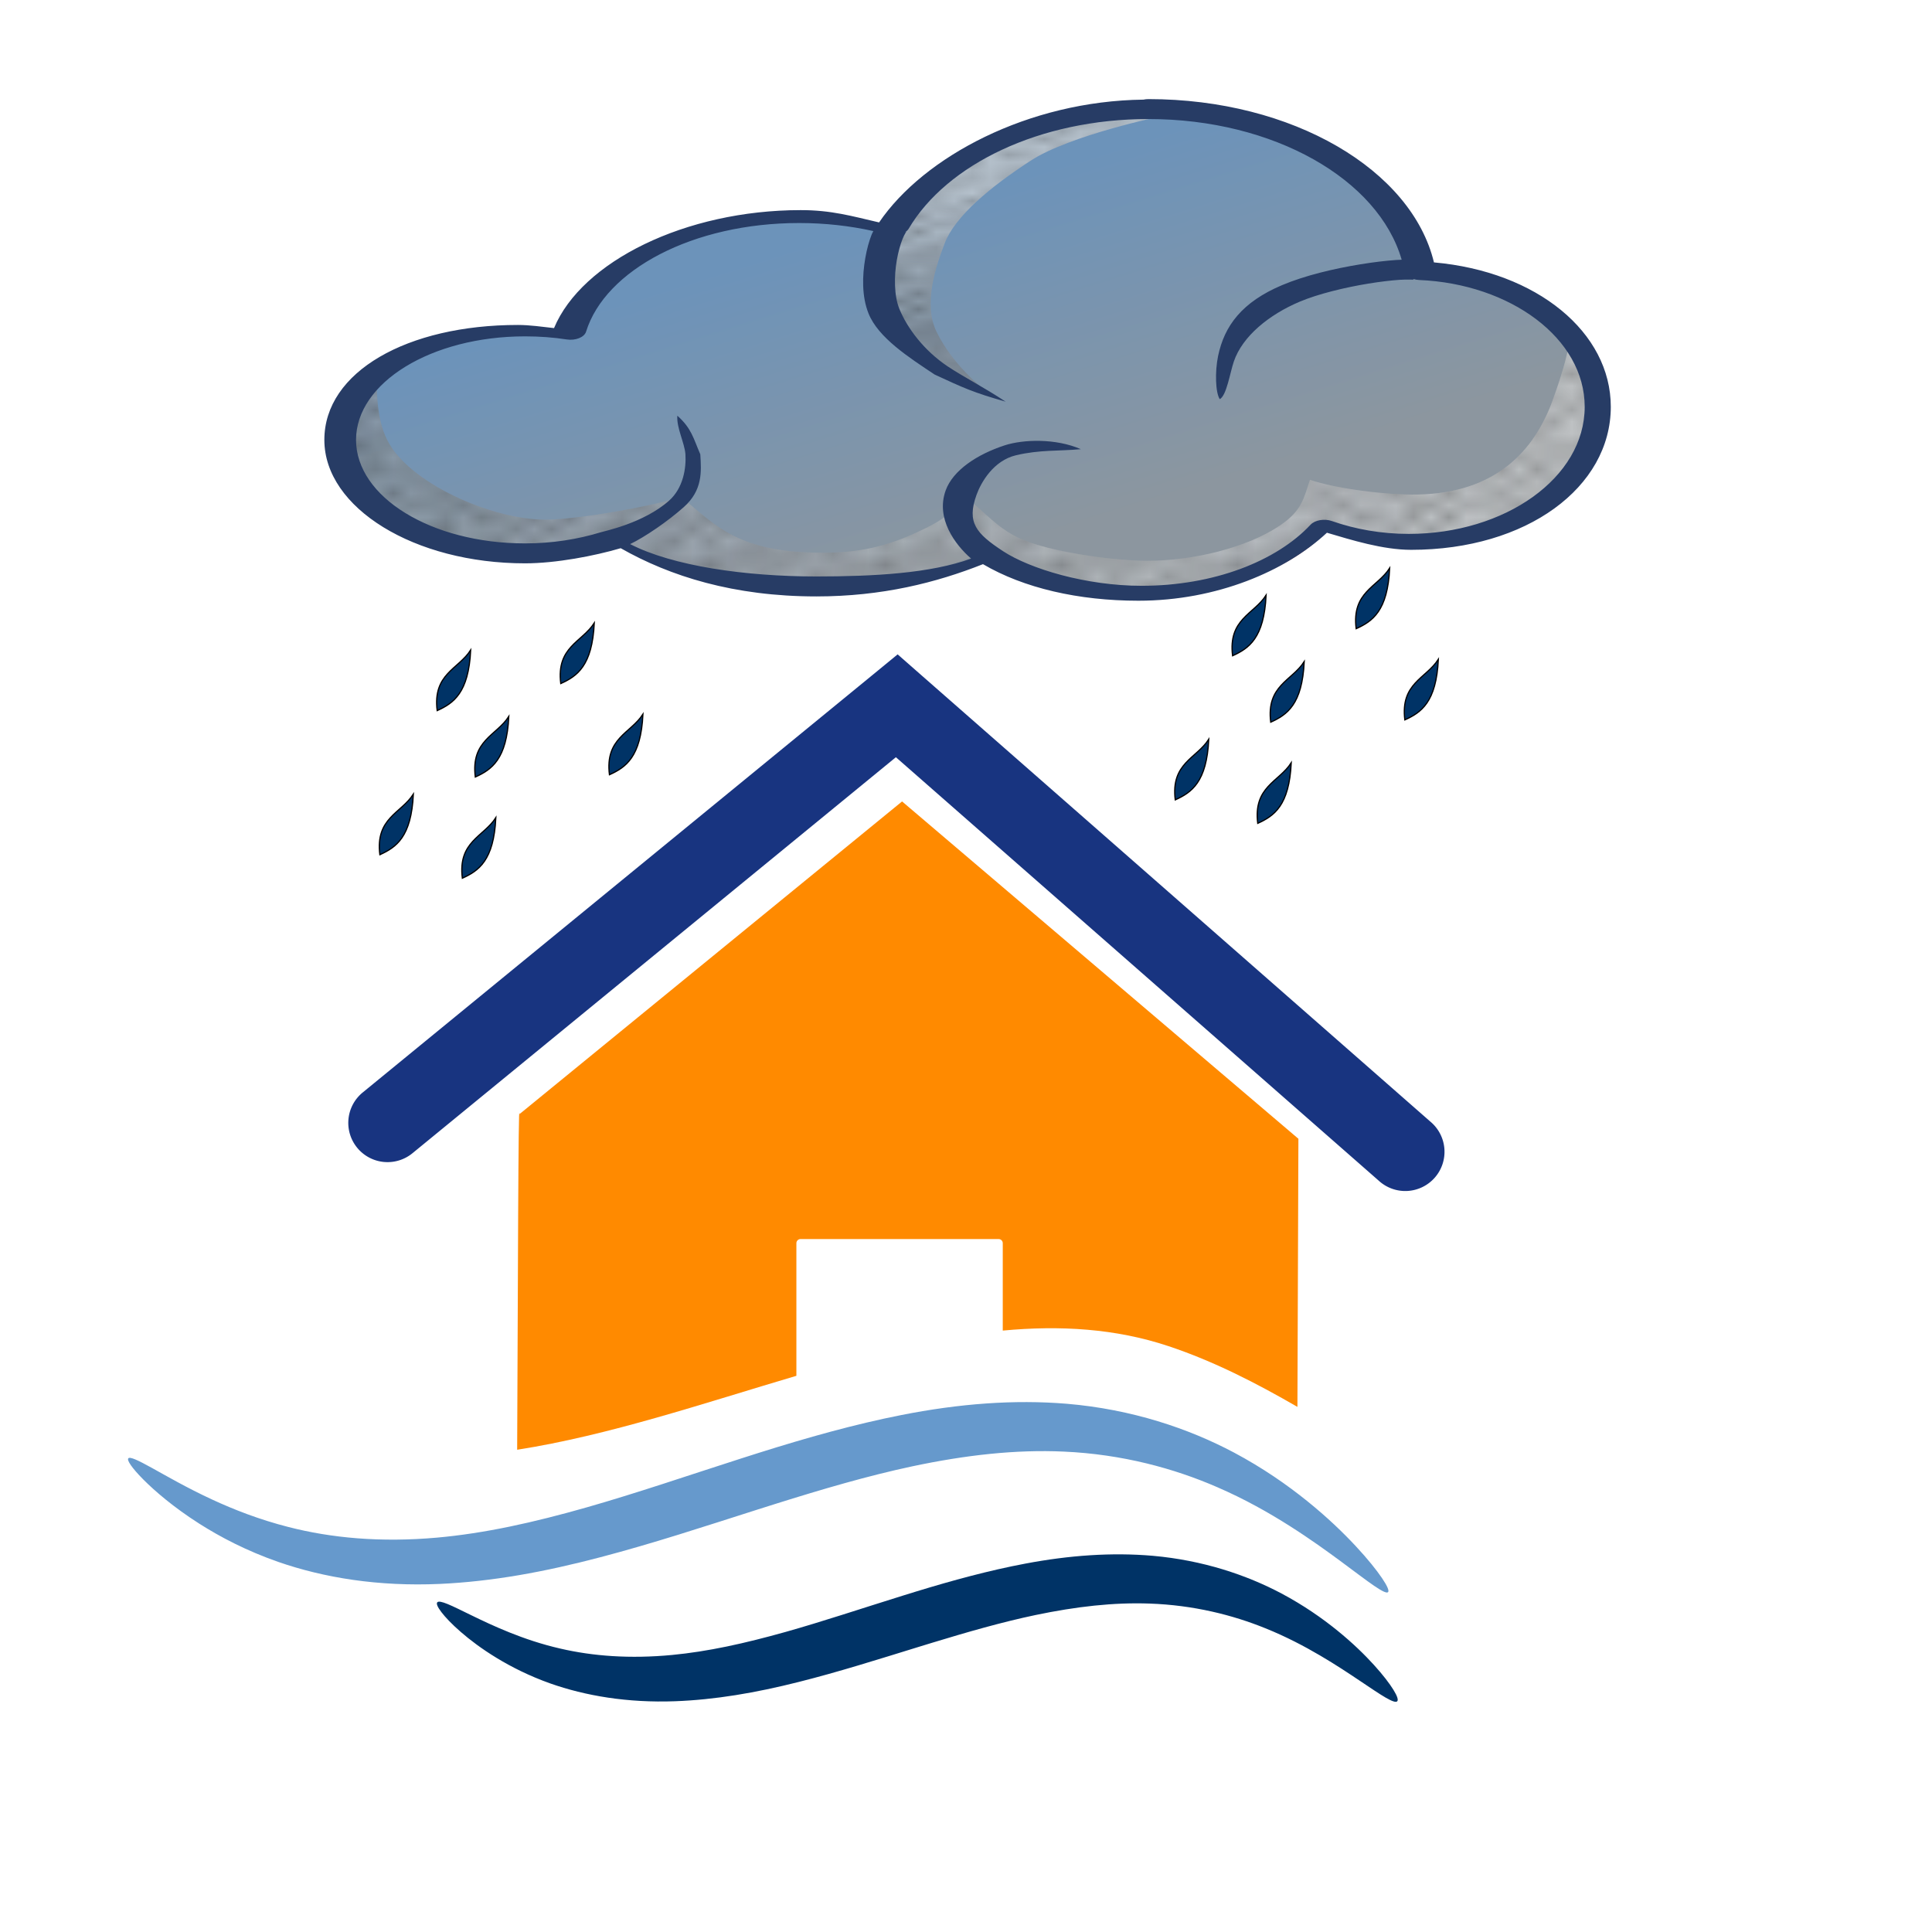 <?xml version="1.0" encoding="UTF-8"?>
<svg enable-background="new 0 0 720 720" version="1.1" viewBox="0 0 720 720" xml:space="preserve" xmlns="http://www.w3.org/2000/svg" xmlns:xlink="http://www.w3.org/1999/xlink"><defs><linearGradient id="g" x1="40.797" x2="61.89" y1="1057.8" y2="1097.2" gradientTransform="translate(-7.34 -168.33)" gradientUnits="userSpaceOnUse"><stop stop-color="#6c93ba" offset="0"/><stop stop-color="#8c969f" offset="1"/></linearGradient><linearGradient id="f" x1="166.59" x2="67.383" y1="1080.8" y2="1072.4" gradientTransform="translate(-71.354 -158.11)" gradientUnits="userSpaceOnUse" xlink:href="#a"/><linearGradient id="a"><stop stop-color="#d7d7d7" stop-opacity=".7" offset="0"/><stop stop-color="#8c969f" stop-opacity=".728" offset="1"/></linearGradient><linearGradient id="e" x1="137.96" x2="136.93" y1="1020.9" y2="1038.8" gradientTransform="translate(-92.614 -138.49)" gradientUnits="userSpaceOnUse" xlink:href="#a"/><pattern id="c" xlink:href="#b" patternTransform="matrix(1.407 0 0 1.635 -191.47 864.14)"/><pattern id="b" width="10" height="10" patternTransform="translate(0) scale(10)" patternUnits="userSpaceOnUse"><circle cx="2.567" cy=".81" r=".45"/><circle cx="3.048" cy="2.33" r=".45"/><circle cx="4.418" cy="2.415" r=".45"/><circle cx="1.844" cy="3.029" r=".45"/><circle cx="6.08" cy="1.363" r=".45"/><circle cx="5.819" cy="4.413" r=".45"/><circle cx="4.305" cy="4.048" r=".45"/><circle cx="5.541" cy="3.045" r=".45"/><circle cx="4.785" cy="5.527" r=".45"/><circle cx="2.667" cy="5.184" r=".45"/><circle cx="7.965" cy="1.448" r=".45"/><circle cx="7.047" cy="5.049" r=".45"/><circle cx="4.34" cy=".895" r=".45"/><circle cx="7.125" cy=".34" r=".45"/><circle cx="9.553" cy="1.049" r=".45"/><circle cx="7.006" cy="2.689" r=".45"/><circle cx="8.909" cy="2.689" r=".45"/><circle cx="9.315" cy="4.407" r=".45"/><circle cx="7.82" cy="3.87" r=".45"/><circle cx="8.27" cy="5.948" r=".45"/><circle cx="7.973" cy="7.428" r=".45"/><circle cx="9.342" cy="8.072" r=".45"/><circle cx="8.206" cy="9.315" r=".45"/><circle cx="9.682" cy="9.475" r=".45"/><circle cx="9.688" cy="6.186" r=".45"/><circle cx="3.379" cy="6.296" r=".45"/><circle cx="2.871" cy="8.204" r=".45"/><circle cx="4.59" cy="8.719" r=".45"/><circle cx="3.181" cy="9.671" r=".45"/><circle cx="5.734" cy="7.315" r=".45"/><circle cx="6.707" cy="6.513" r=".45"/><circle cx="5.73" cy="9.67" r=".45"/><circle cx="6.535" cy="8.373" r=".45"/><circle cx="4.37" cy="7.154" r=".45"/><circle cx=".622" cy="7.25" r=".45"/><circle cx=".831" cy="5.679" r=".45"/><circle cx="1.257" cy="8.519" r=".45"/><circle cx="1.989" cy="6.877" r=".45"/><circle cx=".374" cy="3.181" r=".45"/><circle cx="1.166" cy="1.664" r=".45"/><circle cx="1.151" cy=".093" r=".45"/><circle cx="1.151" cy="10.093" r=".45"/><circle cx="1.302" cy="4.451" r=".45"/><circle cx="3.047" cy="3.763" r=".45"/></pattern><pattern id="d" xlink:href="#b" patternTransform="matrix(1.439 0 0 1.06 -9.945 857.77)"/></defs>




<g transform="matrix(4.66 0 0 2.719 143.79 -2328)"><path d="m61.151 871.02c-9.242 0-17.509 7.566-20.728 16.901-2.311-1.091-4.515-2.648-7.208-2.648-9.077 0-16.992 7.463-18.644 16.582-1.163-0.309-2.202-0.27-3.456-0.27-8.168 0-14.603 6.189-14.603 14.776 0 8.587 6.616 15.555 14.784 15.555 2.568 0 4.992-0.696 7.097-1.907 3.633 3.897 9.536 6.441 16.199 6.441 5.367 0 10.229-1.649 13.82-4.325 3.086 3.46 7.405 5.604 12.189 5.604 6.215 0 11.647-3.628 14.607-9.045 2.038 1.226 4.339 1.93 6.763 1.93 8.47 0 15.334-8.411 15.334-18.788 0-9.993-6.373-18.151-14.41-18.741-1.361-12.446-10.58-22.066-21.743-22.066z" fill="url(#g)" stroke="#f00" stroke-linecap="round" stroke-linejoin="round" stroke-width=".416"/><path d="m82.543 923.98c-2.422 0.087-6.599-0.795-8.637-2.021-0.498 2.487-0.607 4.201-2.427 6.295-2.623 3.017-6.904 4.804-10.572 4.804-2.531 0-7.025-1.02-9.64-2.66-2.327-1.46-3.456-4.343-4.91-5.972-1.339 2.447-1.996 3.241-3.896 4.74-2.347 1.851-4.509 2.79-7.474 2.79-6.663 0-8.483-3.483-11.351-7.656-2.105 1.211-8.307 3.124-10.876 3.124-4.275 0-10.941-4.997-12.663-10.957-0.858-2.971-0.807-6.72-0.867-8.871-2.075 3.256-3.268 9.922-1.897 14.41 1.83 5.99 9.105 9.582 13.471 9.582 2.568 0 4.992-0.697 7.097-1.907 3.633 3.897 9.538 6.439 16.201 6.439 5.367 0 10.228-1.648 13.82-4.324 3.086 3.46 7.405 5.604 12.189 5.604 6.215 0 11.647-3.629 14.607-9.046 2.038 1.226 4.338 1.931 6.762 1.931 4.896 0 12.273-3.819 14.462-10.779 1.598-5.08 0.822-13.24-1.321-17.172 0.102 1.34-0.511 4.962-1.308 8.726-1.473 6.959-4.553 12.696-10.771 12.918z" fill="url(#f)"/><path d="m61.993 872.13s-7.267 2.584-10.404 6.065c-3.265 3.622-6.081 7.679-6.895 11.339-0.653 2.935-1.753 8.239-0.664 12.096 1.427 5.056 4.198 8.486 4.198 8.486s-2.682-1.387-4.865-3.993c-1.83-2.184-3.176-5.385-3.587-7.8-1.012-5.962 1.266-12.342 4.247-17.604 2.592-4.574 7.728-7.427 11.781-8.426 3.526-0.87 6.188-0.163 6.188-0.163z" fill="url(#e)" fill-rule="evenodd"/><path d="m82.543 923.98c-2.422 0.087-6.599-0.795-8.637-2.021-0.498 2.487-0.607 4.201-2.427 6.295-2.623 3.017-6.904 4.804-10.572 4.804-2.531 0-7.025-1.02-9.64-2.66-2.327-1.46-3.456-4.343-4.91-5.972-1.339 2.447-1.996 3.241-3.896 4.74-2.347 1.851-4.509 2.79-7.474 2.79-6.663 0-8.483-3.483-11.351-7.656-2.105 1.211-8.307 3.124-10.876 3.124-4.275 0-10.941-4.997-12.663-10.957-0.858-2.971-0.807-6.72-0.867-8.871-2.075 3.256-3.268 9.923-1.897 14.41 1.83 5.99 9.105 9.582 13.471 9.582 2.568 0 4.992-0.697 7.097-1.907 3.633 3.897 9.538 6.439 16.201 6.439 5.367 0 10.228-1.648 13.82-4.324 3.086 3.46 7.405 5.604 12.189 5.604 6.215 0 11.647-3.629 14.607-9.046 2.038 1.226 4.338 1.931 6.762 1.931 4.896 0 12.273-3.819 14.462-10.779 1.598-5.08 0.822-13.24-1.321-17.172 0.102 1.34-0.511 4.962-1.308 8.726-1.473 6.959-4.553 12.696-10.771 12.918z" fill="url(#c)" opacity=".379"/><path d="m61.993 872.13s-7.267 2.584-10.404 6.065c-3.265 3.622-6.081 7.679-6.895 11.339-0.653 2.935-1.753 8.239-0.664 12.096 1.427 5.056 4.198 8.486 4.198 8.486s-2.682-1.387-4.865-3.993c-1.83-2.184-3.176-5.385-3.587-7.8-1.012-5.962 1.266-12.342 4.247-17.604 2.592-4.574 7.728-7.427 11.781-8.426 3.526-0.87 6.188-0.163 6.188-0.163z" fill="url(#d)" fill-rule="evenodd" opacity=".361"/><path d="m60.99 869.78c-0.138 1.8e-4 -0.274 0.025-0.405 0.072-9.201 0.189-17.55 7.801-21.139 16.83-2.184-0.866-3.81-1.686-6.264-1.686-9.24 0-17.514 7.057-19.731 16.17-0.929-0.173-1.922-0.43-2.892-0.43-8.835 0-15.476 6.407-15.476 15.751 0 9.345 7.215 16.922 16.05 16.922 2.473 0 5.554-1.018 7.65-2.074 3.941 3.842 9.039 6.609 15.647 6.609 5.254 0 9.588-1.883 13.325-4.422 3.255 3.28 7.644 5.011 12.428 5.011 6.272 0 11.796-4.072 15.078-9.319 1.963 0.995 4.471 2.343 6.737 2.343 9.247 0 15.965-8.577 15.965-19.604 0-10.187-5.883-18.542-14.143-19.791-1.773-12.637-11.271-22.382-22.832-22.382zm0 2.733c10.015 0 18.387 8.252 20.249 19.281-0.153 0.016-0.287 0.019-0.455 0.039-0.831 0.1-1.805 0.299-2.845 0.591-2.079 0.582-4.411 1.513-6.262 2.853-3.201 2.318-4.623 5.566-5.123 9.746-0.256 2.136-0.207 4.995 0.137 5.885 0.546-0.486 0.817-3.615 1.127-5.169 0.691-3.462 2.813-6.415 5.268-8.193 1.467-1.062 3.612-1.951 5.489-2.477 0.938-0.263 1.815-0.437 2.49-0.518 0.676-0.082 1.238 0.012 1.103-0.036l0.022-0.069c0.144 0.074 0.299 0.118 0.458 0.13 7.294 0.535 13.228 8.011 13.228 17.377 0 9.726-6.375 17.422-14.068 17.422-2.196 0-4.281-0.639-6.145-1.76-0.601-0.362-1.36-0.14-1.709 0.5-2.741 5.017-7.757 8.374-13.515 8.374-4.433 0-8.929-2.325-11.081-4.748-2.152-2.423-2.919-3.921-2.119-7.717 0.358-1.699 1.351-4.701 3.168-5.432 1.915-0.77 3.394-0.546 5.173-0.829-2.007-1.51-4.623-1.342-6.079-0.53-2.212 1.233-4.147 3.425-4.729 6.186-0.808 3.833 0.743 7.421 2.033 9.336-3.221 2.029-7.82 2.455-12.373 2.455-5.712 0-11.495-1.439-14.896-4.436 1.177-0.964 3.002-3.103 4.292-5.07 1.513-2.308 1.411-4.836 1.321-7.239-0.55-2.167-0.692-3.546-1.836-5.292-0.074 1.651 0.573 3.699 0.647 5.266 0.073 1.937-0.18 4.66-1.305 6.375-2.039 3.111-5.228 4.195-5.474 4.342-1.82 0.957-3.87 1.522-6.047 1.522-7.501 0-13.515-6.359-13.515-14.189 0-7.83 6.014-14.189 13.515-14.189 1.157 0 2.277 0.143 3.336 0.425 0.702 0.185 1.405-0.299 1.544-1.064 1.535-8.476 8.557-14.894 17.041-14.894 2.093 0 4.085 0.396 5.933 1.103-0.043 0.158-0.091 0.289-0.131 0.461-0.209 0.901-0.387 2.007-0.511 3.224-0.247 2.434-0.293 5.265 0.26 7.62 0.775 3.303 3.203 5.992 5.285 8.36 2.304 1.827 3.063 2.445 5.677 3.716-1.778-2.014-3.327-3.349-4.639-4.839-1.892-2.168-3.25-5.279-3.866-7.906-0.418-1.781-0.424-4.434-0.198-6.653 0.113-1.11 0.278-2.12 0.449-2.86 0.086-0.37 0.176-0.673 0.246-0.865 0.07-0.192 0.175-0.282 0.011-0.106l-0.02-0.021c0.113-0.13 0.201-0.282 0.26-0.449 3.051-8.847 10.495-15.039 19.18-15.039z" color="#000000" enable-background="accumulate" fill="#273c65" style="block-progression:tb;text-indent:0;text-transform:none"/></g><path d="m336.18 298.67-142.57 116.52c-0.472-7.053-0.587 65.412-0.879 125.09 34.162-5.343 69.313-17.274 104.06-27.554v-49.428c0-0.85 0.689-1.539 1.539-1.539h73.831c0.85 0 1.539 0.689 1.539 1.539v32.573c21.3-2.002 42.008-0.788 61.739 5.789 16.978 5.659 32.691 13.756 48.072 22.644l0.366-99.919-147.7-125.71z" fill="#ff8a00" stroke-width="0"/><path d="m334.53 243.86-9.6 7.878-189.72 155.36a14.633 14.633 0 1 0 18.54 22.644l180.12-147.55 179.94 157.81a14.622 14.622 0 1 0 19.273-21.984l-189.25-165.98-9.307-8.171z" color="#000000" enable-background="accumulate" fill="#183480" style="block-progression:tb;text-indent:0;text-transform:none"/><path d="m47.821 543.48c0.596-0.715 3.596 0.695 8.825 3.588 2.614 1.447 5.793 3.255 9.544 5.282s8.077 4.274 12.995 6.545c7.929 3.662 17.426 7.408 28.402 10.202 7.827 2.005 16.433 3.478 25.698 4.191s19.189 0.667 29.532-0.257c8.731-0.778 17.781-2.177 27.113-4.107s18.944-4.39 28.795-7.194c9.176-2.621 18.553-5.561 28.15-8.663 9.598-3.102 19.417-6.366 29.487-9.59 2.183-0.701 4.378-1.4 6.586-2.095 17.775-5.594 35.486-10.601 53.021-14.049 10.568-2.087 21.093-3.562 31.412-4.29 10.318-0.728 20.429-0.709 30.189 0.099 12.074 1.02 23.46 3.326 33.9 6.495 10.441 3.169 19.937 7.201 28.376 11.674 1e-5 0 1e-5 1e-5 1e-5 1e-5 10.823 5.766 19.853 12.085 27.336 18.119 7.483 6.034 13.423 11.785 18.013 16.708s7.834 9.021 9.833 11.971c1.999 2.949 2.756 4.752 2.249 5.238-0.507 0.486-2.254-0.367-5.157-2.345-2.903-1.978-6.967-5.083-12.209-8.96-5.242-3.878-11.666-8.532-19.35-13.402-7.684-4.87-16.631-9.958-26.959-14.427-1e-5 0-1e-5 0-2e-5 -1e-5 -7.996-3.48-16.846-6.555-26.437-8.878-9.591-2.323-19.923-3.895-30.76-4.37-8.808-0.404-17.977-0.099-27.429 0.854-9.451 0.953-19.184 2.555-29.091 4.657-16.469 3.51-33.433 8.492-50.938 13.99-2.174 0.683-4.343 1.369-6.507 2.056-9.966 3.171-19.83 6.372-29.601 9.398s-19.45 5.877-29.027 8.391c-10.275 2.708-20.47 5.008-30.481 6.714-10.011 1.706-19.837 2.817-29.372 3.249-11.367 0.514-22.272-0.051-32.404-1.504s-19.492-3.788-27.904-6.713c-11.746-4.104-21.518-9.228-29.372-14.226-4.867-3.099-9.002-6.145-12.466-8.946-3.463-2.801-6.255-5.359-8.418-7.536-2.163-2.178-3.699-3.977-4.627-5.311-0.928-1.334-1.247-2.202-0.949-2.56z" fill="#69c" fill-rule="evenodd"/><path d="m162.95 597.15c0.41-0.507 1.73-0.243 3.891 0.642 2.16 0.885 5.163 2.39 9.002 4.259 3.838 1.869 8.515 4.102 14.03 6.313 5.515 2.212 11.872 4.404 19.034 6.034 5.909 1.369 12.389 2.349 19.357 2.781s14.423 0.317 22.2-0.424c6.562-0.623 13.373-1.697 20.412-3.156 7.039-1.459 14.306-3.303 21.775-5.394 13.892-3.908 28.445-8.783 43.816-13.564 1.625-0.507 3.259-1.012 4.903-1.515 13.626-4.164 27.247-7.879 40.751-10.418 8.133-1.538 16.239-2.608 24.191-3.113 7.952-0.506 15.751-0.447 23.282 0.203 9.316 0.823 18.094 2.615 26.14 5.063 8.046 2.448 15.36 5.55 21.855 8.989l1e-5 1e-5c8.266 4.404 15.147 9.222 20.83 13.829 5.682 4.607 10.168 9.008 13.606 12.792 3.439 3.785 5.832 6.958 7.265 9.277 1.432 2.319 1.904 3.786 1.407 4.278-0.498 0.492-1.942-0.014-4.26-1.351-2.318-1.337-5.513-3.508-9.586-6.241-4.073-2.733-9.025-6.033-14.897-9.479s-12.665-7.041-20.439-10.169c-1e-5 0-1e-5 0-1e-5 -1e-5 -6.058-2.456-12.738-4.612-19.956-6.222s-14.973-2.676-23.092-2.958c-6.609-0.245-13.495 0.023-20.606 0.76-7.111 0.737-14.446 1.941-21.935 3.505-12.463 2.617-25.353 6.317-38.716 10.391-1.612 0.492-3.222 0.985-4.828 1.479-15.169 4.679-30.108 9.405-44.783 13.088-7.885 1.989-15.72 3.665-23.42 4.893s-15.265 2.008-22.607 2.279c-8.768 0.323-17.175-0.173-24.986-1.341-7.81-1.168-15.023-3.005-21.502-5.286-7.834-2.788-14.478-6.154-20.003-9.512-5.526-3.358-9.937-6.711-13.334-9.658s-5.784-5.49-7.236-7.39c-1.452-1.9-1.971-3.156-1.562-3.663z" fill="#036" fill-rule="evenodd"/><path d="m175.41 242.25c-4.537 7.131-14.198 8.865-12.489 22.574 6.07-2.755 11.722-6.557 12.489-22.574z" fill="#036" stroke="#000" stroke-width=".451px"/><path d="m189.62 267c-4.537 7.131-14.198 8.865-12.489 22.574 6.07-2.755 11.722-6.557 12.489-22.574z" fill="#036" stroke="#000" stroke-width=".451px"/><path d="m154.05 295.95c-4.537 7.131-14.198 8.865-12.489 22.574 6.07-2.755 11.722-6.557 12.489-22.574z" fill="#036" stroke="#000" stroke-width=".451px"/><path d="m184.79 304.71c-4.537 7.131-14.199 8.865-12.489 22.574 6.07-2.755 11.722-6.557 12.489-22.574z" fill="#036" stroke="#000" stroke-width=".451px"/><path d="m221.47 232.17c-4.537 7.131-14.198 8.865-12.489 22.574 6.07-2.755 11.722-6.557 12.489-22.574z" fill="#036" stroke="#000" stroke-width=".451px"/><path d="m239.61 266.15c-4.537 7.131-14.198 8.865-12.489 22.574 6.07-2.755 11.722-6.557 12.489-22.574z" fill="#036" stroke="#000" stroke-width=".451px"/><path d="m471.84 221.81c-4.537 7.131-14.199 8.865-12.489 22.574 6.07-2.755 11.722-6.557 12.489-22.574z" fill="#036" stroke="#000" stroke-width=".451px"/><path d="m486.05 246.56c-4.537 7.131-14.199 8.865-12.489 22.574 6.07-2.755 11.722-6.557 12.489-22.574z" fill="#036" stroke="#000" stroke-width=".451px"/><path d="m450.47 275.51c-4.537 7.131-14.199 8.865-12.489 22.574 6.07-2.755 11.722-6.557 12.489-22.574z" fill="#036" stroke="#000" stroke-width=".451px"/><path d="m481.21 284.26c-4.537 7.131-14.198 8.864-12.489 22.574 6.07-2.755 11.722-6.557 12.489-22.574z" fill="#036" stroke="#000" stroke-width=".451px"/><path d="m517.89 211.72c-4.537 7.131-14.198 8.865-12.489 22.574 6.07-2.755 11.722-6.557 12.489-22.574z" fill="#036" stroke="#000" stroke-width=".451px"/><path d="m536.03 245.71c-4.537 7.131-14.198 8.865-12.489 22.574 6.07-2.755 11.722-6.557 12.489-22.574z" fill="#036" stroke="#000" stroke-width=".451px"/></svg>

